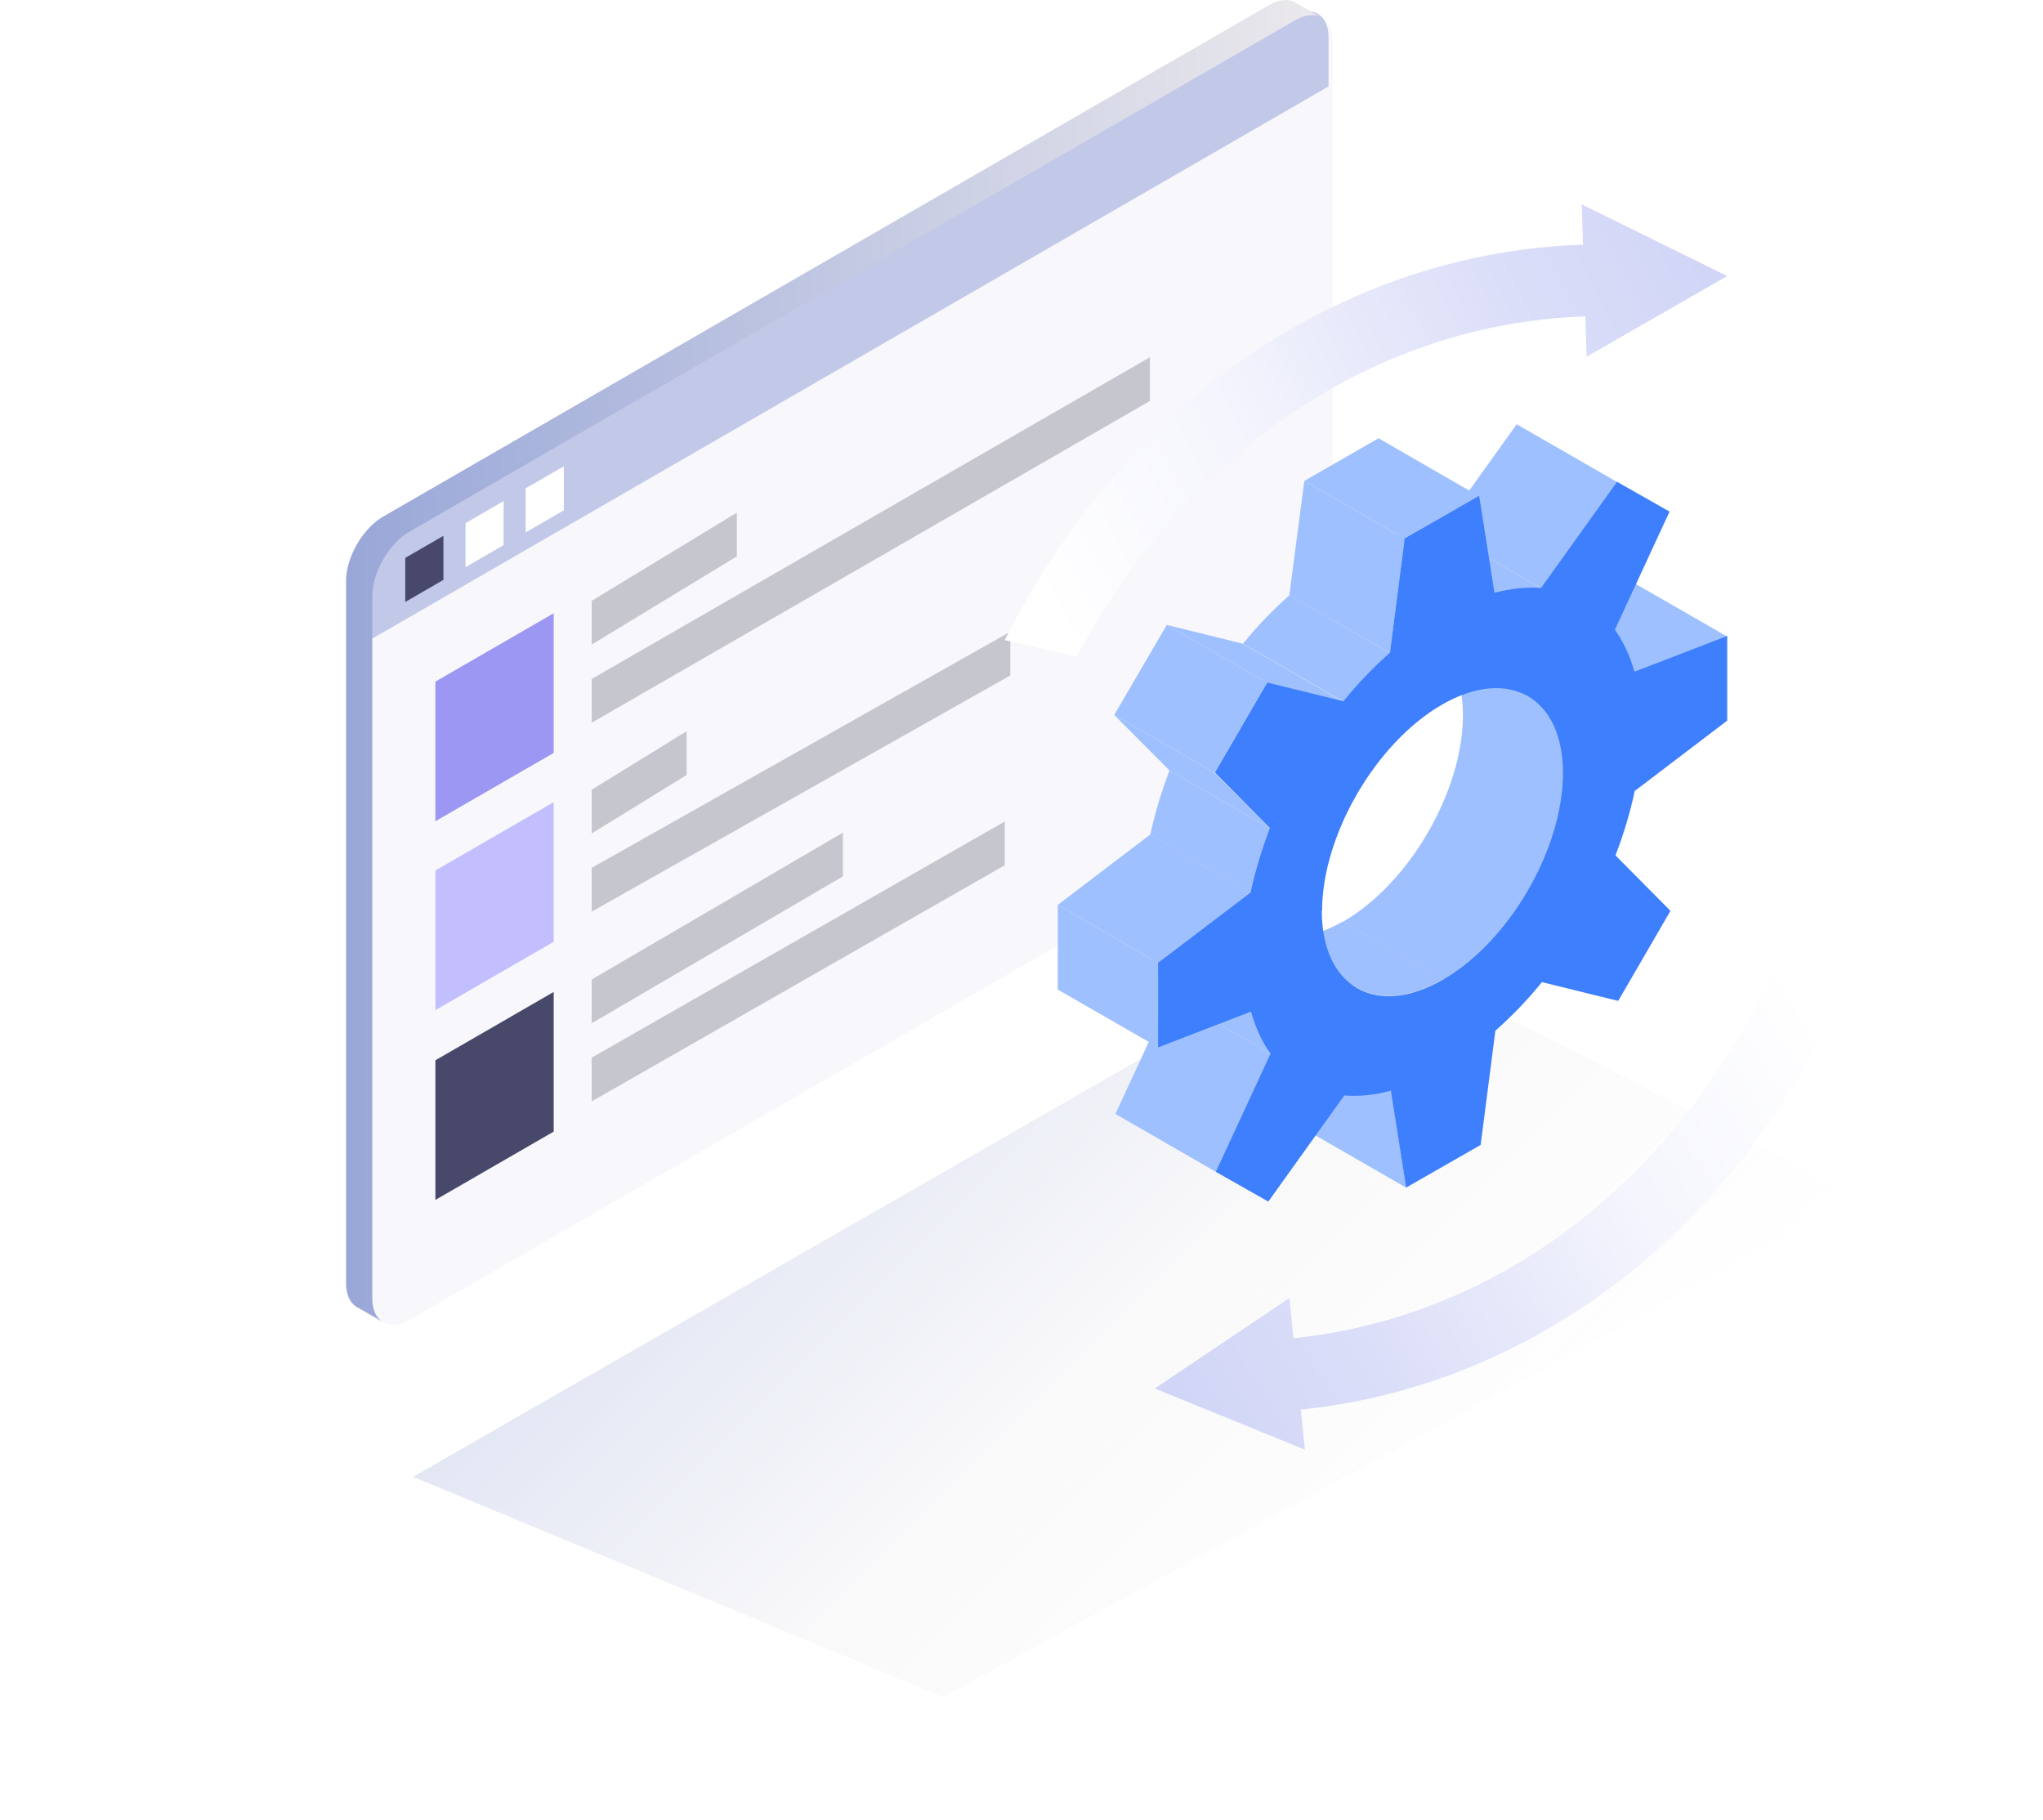 <svg width="183" height="163" viewBox="0 0 183 163" fill="none" xmlns="http://www.w3.org/2000/svg">
<g opacity="0.27" filter="url(#filter0_f_1979_70043)">
<path d="M37 132.276L84.5 152L166.459 107.171L121.052 84L37 132.276Z" fill="url(#paint0_linear_1979_70043)"/>
</g>
<g clip-path="url(#clip0_1979_70043)">
<path d="M119.359 66.639C119.359 68.745 117.863 71.338 116.041 72.388L36.673 118.213C34.845 119.269 33.355 118.403 33.355 116.297V53.375C33.355 51.27 34.852 48.683 36.673 47.627L116.041 1.802C117.869 0.745 119.359 1.612 119.359 3.718V66.639Z" fill="#F7F7FC"/>
<path d="M119.004 3.367C119.004 1.261 117.507 0.394 115.686 1.45L36.318 47.276C34.49 48.332 33 50.918 33 53.024V57.398L119.004 7.741V3.367Z" fill="#C2C8E8"/>
<path d="M39.72 47.992L36.301 49.969V53.917L39.72 51.94V47.992Z" fill="#48486A"/>
<path d="M45.112 44.878L41.699 46.855V50.802L45.112 48.825V44.878Z" fill="white"/>
<path d="M50.505 41.763L47.086 43.74V47.687L50.505 45.71V41.763Z" fill="white"/>
<path d="M53 53.816L66 45.918V49.836L53 57.734V53.816Z" fill="#C6C6CF"/>
<path d="M53 60.816L103 32V35.918L53 64.735V60.816Z" fill="#C6C6CF"/>
<path d="M49.596 67.439L39 73.558V61.05L49.596 54.931V67.439Z" fill="#9D97F4"/>
<path d="M53 70.734L61.5 65.5V69.418L53 74.652V70.734Z" fill="#C6C6CF"/>
<path d="M53 77.734L90.5 56.582V60.5L53 81.653V77.734Z" fill="#C6C6CF"/>
<path d="M49.596 84.357L39 90.476V77.968L49.596 71.849V84.357Z" fill="#C3BFFF"/>
<path d="M53 87.734L75.5 74.582V78.5L53 91.652V87.734Z" fill="#C6C6CF"/>
<path d="M53 94.735L90 73.582V77.5L53 98.653V94.735Z" fill="#C6C6CF"/>
<path d="M49.596 101.357L39 107.476V94.968L49.596 88.849V101.357Z" fill="#48486A"/>
<path d="M116.117 0.277C115.507 -0.129 114.647 -0.102 113.693 0.446L34.318 46.272C32.49 47.328 31 49.914 31 52.02V114.942C31 116.052 31.42 116.817 32.083 117.136L34.23 118.375C33.681 118.009 33.349 117.291 33.349 116.296V53.374C33.349 51.269 34.846 48.682 36.667 47.626L116.035 1.801C116.902 1.3 117.694 1.239 118.29 1.53L116.117 0.277Z" fill="url(#paint1_linear_1979_70043)"/>
</g>
<path style="mix-blend-mode:multiply" d="M154.713 24.723L141.683 18.306L141.795 21.916C126.746 22.399 112.427 29.097 101.471 40.774C96.892 45.653 93.045 51.244 90 57.332L96.469 58.81C99.115 53.819 102.361 49.225 106.163 45.172C115.945 34.745 128.672 28.765 142.005 28.339L142.123 31.951L154.713 24.723Z" fill="url(#paint2_linear_1979_70043)"/>
<g clip-path="url(#clip1_1979_70043)">
<path style="mix-blend-mode:multiply" d="M103.439 124.364L116.888 129.85L116.522 126.257C131.5 124.719 145.314 117.032 155.423 104.615C159.648 99.427 163.093 93.58 165.703 87.293L159.147 86.273C156.858 91.437 153.942 96.248 150.434 100.557C141.408 111.645 129.132 118.504 115.862 119.865L115.49 116.271L103.439 124.364Z" fill="url(#paint3_linear_1979_70043)"/>
</g>
<path d="M124.61 97.716L115.625 92.535L116.997 101.215L125.982 106.396L124.61 97.716Z" fill="#9FC0FF"/>
<path d="M154.712 57.016L145.7 51.835L137.414 55.04L146.399 60.221L154.712 57.016Z" fill="#9FC0FF"/>
<path d="M112.584 83.295L121.569 88.476C123.533 89.598 126.25 89.438 129.263 87.728L120.278 82.547C117.265 84.257 114.548 84.417 112.584 83.295Z" fill="#9FC0FF"/>
<path d="M136.878 62.356L127.893 57.175C129.83 58.297 131.04 60.673 131.04 64.065C131.04 70.875 126.225 79.154 120.279 82.573L129.265 87.754C135.21 84.336 140.053 76.056 140.026 69.246C140.026 65.855 138.815 63.478 136.878 62.356Z" fill="#9FC0FF"/>
<path d="M149.551 45.879L140.565 40.697L135.857 38L144.843 43.181L149.551 45.879Z" fill="#9FC0FF"/>
<path d="M113.796 94.378L104.81 89.197L99.914 99.773L108.899 104.954L113.796 94.378Z" fill="#9FC0FF"/>
<path d="M144.841 43.181L135.855 38L129.049 47.508L138.034 52.689L144.841 43.181Z" fill="#9FC0FF"/>
<path d="M112.046 90.613L103.061 85.432C103.464 86.874 104.056 88.156 104.809 89.198L113.795 94.379C113.041 93.337 112.449 92.055 112.046 90.613Z" fill="#9FC0FF"/>
<path d="M138.034 52.69L129.049 47.509C127.757 47.402 126.359 47.562 124.879 47.936L133.864 53.117C135.344 52.743 136.743 52.583 138.034 52.69Z" fill="#9FC0FF"/>
<path d="M113.744 74.188L104.759 69.006C104.032 70.929 103.441 72.852 103.037 74.775L112.023 79.956C112.426 78.033 112.991 76.11 113.744 74.188Z" fill="#9FC0FF"/>
<path d="M124.499 58.484L115.514 53.303C114.034 54.611 112.635 56.053 111.344 57.656L120.329 62.837C121.62 61.235 123.019 59.792 124.499 58.484Z" fill="#9FC0FF"/>
<path d="M103.733 86.233L94.748 81.052V88.636L103.76 93.818L103.733 86.233Z" fill="#9FC0FF"/>
<path d="M112.019 79.931L103.034 74.749L94.748 81.052L103.733 86.233L112.019 79.931Z" fill="#9FC0FF"/>
<path d="M132.466 44.437L123.481 39.255L116.836 43.074L125.821 48.256L132.466 44.437Z" fill="#9FC0FF"/>
<path d="M125.821 48.256L116.835 43.075L115.49 53.303L124.503 58.484L125.821 48.256Z" fill="#9FC0FF"/>
<path d="M108.792 69.221L99.807 64.04L104.757 69.007L113.742 74.188L108.792 69.221Z" fill="#9FC0FF"/>
<path d="M120.33 62.864L111.318 57.656L104.512 55.973L113.497 61.154L120.33 62.864Z" fill="#9FC0FF"/>
<path d="M112.047 90.612C112.451 92.055 113.043 93.336 113.796 94.378L108.9 104.954L113.608 107.625L120.414 98.117C121.732 98.224 123.131 98.09 124.584 97.69L125.956 106.369L132.628 102.55L133.946 92.322C135.425 91.013 136.824 89.571 138.116 87.968L144.949 89.651L149.63 81.585L144.707 76.618C145.433 74.722 146.025 72.772 146.429 70.849L154.714 64.546V56.962L146.402 60.166C145.998 58.724 145.406 57.469 144.653 56.401L149.549 45.825L144.841 43.154L138.035 52.662C136.744 52.555 135.345 52.715 133.865 53.089L132.493 44.41L125.821 48.229L124.503 58.457C123.023 59.766 121.624 61.208 120.333 62.81L113.5 61.128L108.819 69.193L113.742 74.161C113.016 76.084 112.424 78.007 112.02 79.93L103.734 86.232V93.817L112.047 90.612ZM118.423 81.612C118.423 74.802 123.239 66.523 129.184 63.104C135.13 59.686 139.999 62.437 139.999 69.247C139.999 76.057 135.183 84.336 129.238 87.755C123.266 91.173 118.423 88.422 118.396 81.612H118.423Z" fill="#3D7FFC"/>
<path d="M113.5 61.154L104.515 55.973L99.807 64.039L108.792 69.22L113.5 61.154Z" fill="#9FC0FF"/>
<defs>
<filter id="filter0_f_1979_70043" x="29.751" y="76.751" width="143.956" height="82.498" filterUnits="userSpaceOnUse" color-interpolation-filters="sRGB">
<feFlood flood-opacity="0" result="BackgroundImageFix"/>
<feBlend mode="normal" in="SourceGraphic" in2="BackgroundImageFix" result="shape"/>
<feGaussianBlur stdDeviation="3.624" result="effect1_foregroundBlur_1979_70043"/>
</filter>
<linearGradient id="paint0_linear_1979_70043" x1="131.956" y1="141.701" x2="79.708" y2="89.452" gradientUnits="userSpaceOnUse">
<stop stop-color="#EBE9EC" stop-opacity="0"/>
<stop offset="0.51" stop-color="#EBE9EC"/>
<stop offset="0.985" stop-color="#99A7D8"/>
</linearGradient>
<linearGradient id="paint1_linear_1979_70043" x1="118.29" y1="59.249" x2="31" y2="59.249" gradientUnits="userSpaceOnUse">
<stop stop-color="#EBE9EC"/>
<stop offset="1" stop-color="#99A7D8"/>
</linearGradient>
<linearGradient id="paint2_linear_1979_70043" x1="154.556" y1="19.653" x2="92.169" y2="51.085" gradientUnits="userSpaceOnUse">
<stop stop-color="#D0D4F6"/>
<stop offset="0.292" stop-color="#DBDEF8"/>
<stop offset="0.7" stop-color="#F5F6FD"/>
<stop offset="1" stop-color="white"/>
</linearGradient>
<linearGradient id="paint3_linear_1979_70043" x1="103.952" y1="129.41" x2="163.979" y2="93.677" gradientUnits="userSpaceOnUse">
<stop stop-color="#D0D4F6"/>
<stop offset="0.292" stop-color="#DBDEF8"/>
<stop offset="0.7" stop-color="#F5F6FD"/>
<stop offset="1" stop-color="white"/>
</linearGradient>
<clipPath id="clip0_1979_70043">
<rect width="88.353" height="118.659" fill="white" transform="translate(31)"/>
</clipPath>
<clipPath id="clip1_1979_70043">
<rect width="54.068" height="51.072" fill="white" transform="translate(155.98 137.431) rotate(-169.025)"/>
</clipPath>
</defs>
</svg>
